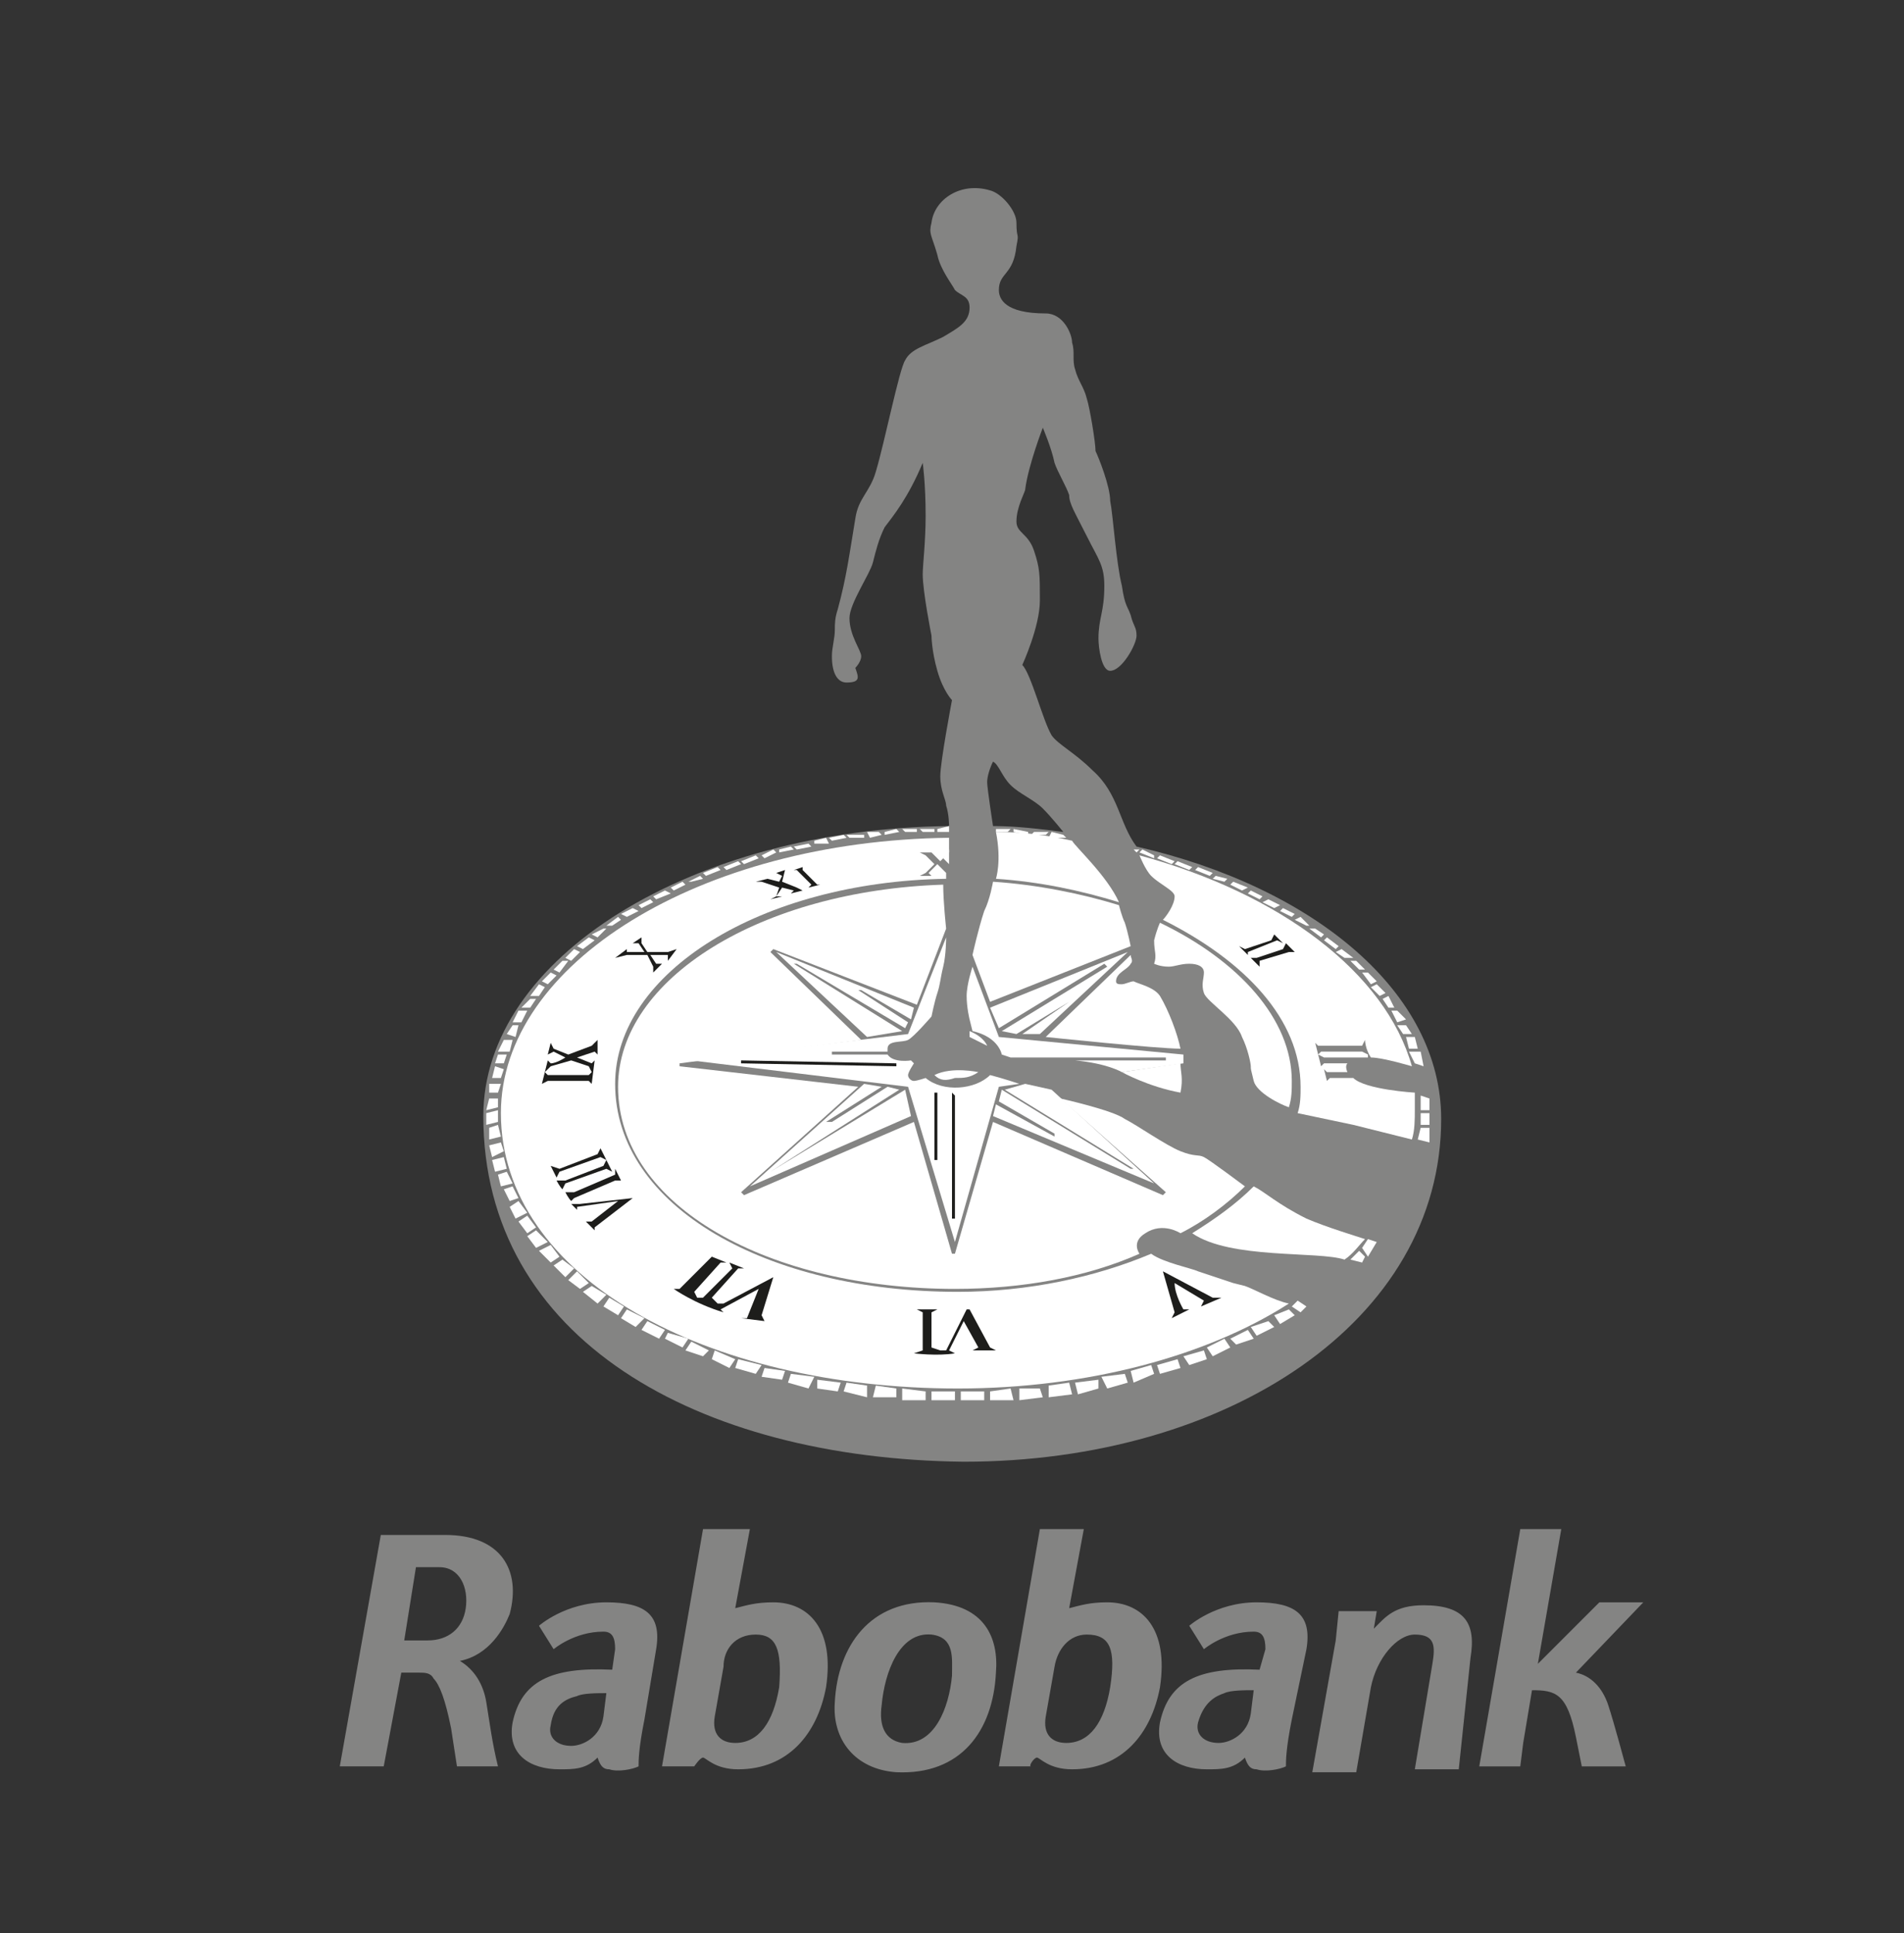 <?xml version="1.0" encoding="utf-8"?>
<!-- Generator: Adobe Illustrator 28.1.0, SVG Export Plug-In . SVG Version: 6.00 Build 0)  -->
<svg version="1.1" id="Laag_1" xmlns="http://www.w3.org/2000/svg" xmlns:xlink="http://www.w3.org/1999/xlink" x="0px" y="0px"
	 viewBox="0 0 65 66" style="enable-background:new 0 0 65 66;" xml:space="preserve" width="260" height="264">
<rect x="0" y="0" width="65" height="66" fill="#333333" stroke="none"/>
<style type="text/css">
	.st0{fill:#848483;}
	.st1{fill-rule:evenodd;clip-rule:evenodd;fill:#848483;}
	.st2{fill-rule:evenodd;clip-rule:evenodd;fill:#FFFFFF;}
	.st3{fill-rule:evenodd;clip-rule:evenodd;fill:#1D1D1B;}
</style>
<path class="st0" d="M37.9,57.6c-0.2,1.2-0.7,1.9-1.5,1.9c-0.5,0-0.8-0.3-0.7-0.9l0.3-1.7c0.1-0.6,0.5-1.1,1.1-1.1
	C37.9,55.8,38.1,56.3,37.9,57.6L37.9,57.6z M35.4,60c0.1,0,0.4,0.4,1.2,0.4c1.7,0,2.7-1.2,3-2.8c0.3-2-0.6-2.9-1.8-2.9
	c-0.6,0-0.9,0.1-1.3,0.2l0.5-2.7h-1.5l-1.4,8.1h1.1C35.1,60.3,35.3,60,35.4,60L35.4,60L35.4,60z M50.2,56.6c0.2-1.2-0.2-1.8-1.6-1.8
	c-1,0-1.3,0.4-1.7,0.8l0.1-0.6h-1.3l-0.1,1l-0.8,4.5h1.5l0.5-2.9c0.2-1,0.9-1.8,1.5-1.8c0.7,0,0.7,0.4,0.6,1l-0.6,3.6h1.5L50.2,56.6
	L50.2,56.6z M56.1,54.7h-1.5l-2.1,2.1h0l0.8-4.6h-1.4l-1.4,8.1h1.4l0.1-0.8l0.3-1.8c0.8,0,1.2,0.1,1.5,1.6l0.2,1h1.5
	c0,0-0.4-1.5-0.6-2.1c-0.2-0.6-0.6-1-1.1-1.1L56.1,54.7L56.1,54.7z M15.7,56.7c1-0.2,1.5-1.1,1.7-1.6c0.4-1.5-0.3-2.7-2.2-2.7
	l-2.2,0l-1.4,7.9h1.5l0.6-3.2c0.3,0,0.4,0,0.6,0c0.2,0,0.4,0,0.5,0.2c0.2,0.2,0.4,0.7,0.6,1.7l0.2,1.3H17c-0.2-0.8-0.3-1.6-0.4-2.2
	C16.5,57.5,16.2,57,15.7,56.7L15.7,56.7L15.7,56.7z M15.9,54.9c-0.1,0.7-0.6,1.1-1.3,1.1h-0.8l0.4-2.5l0.8,0
	C15.7,53.5,16,54.2,15.9,54.9L15.9,54.9z M22.4,56.3c0.2-1.2-0.4-1.6-1.7-1.6c-1.4,0-2.3,0.8-2.3,0.8l0.5,0.8c0,0,0.7-0.6,1.7-0.6
	c0.3,0,0.4,0.2,0.4,0.6L20.9,57c-2.1-0.1-3.1,0.4-3.4,1.8c-0.2,1.1,0.6,1.6,1.6,1.6c0.5,0,0.9,0,1.3-0.4c0.1,0.3,0.2,0.4,0.4,0.4
	c0.3,0.1,0.8,0,1-0.1c0-0.2,0-0.6,0.2-1.6L22.4,56.3L22.4,56.3z M20.7,57.8l-0.1,0.8c-0.1,0.7-0.7,1-1.1,1c-0.5,0-0.8-0.3-0.7-0.7
	c0.1-0.7,0.5-0.9,0.9-1C19.9,57.8,20.4,57.8,20.7,57.8L20.7,57.8z M25.2,60.4c1.7,0,2.7-1.2,3-2.8c0.3-2-0.6-2.9-1.8-2.9
	c-0.6,0-0.9,0.1-1.3,0.2l0.5-2.7H24l-1.4,8.1h1.1c0,0,0.2-0.3,0.3-0.3C24.1,60,24.4,60.4,25.2,60.4L25.2,60.4z M25.8,55.8
	c0.7,0,0.9,0.5,0.8,1.8c-0.2,1.2-0.7,1.9-1.5,1.9c-0.5,0-0.8-0.3-0.7-0.9l0.3-1.7C24.7,56.3,25.1,55.8,25.8,55.8L25.8,55.8
	L25.8,55.8z M30.6,60.5c-1.4-0.1-2.2-1.1-2.1-2.4c0.1-1.9,1.2-3.5,3.4-3.4c1.7,0.1,2.2,1.2,2.1,2.4C33.9,59.1,32.8,60.6,30.6,60.5
	L30.6,60.5L30.6,60.5z M30.8,59.5c1.1,0.1,1.6-1.2,1.7-2.3c0-0.6,0.1-1.3-0.7-1.4c-1.1-0.1-1.6,1.3-1.7,2.4
	C30,58.9,30.2,59.4,30.8,59.5L30.8,59.5L30.8,59.5z M44.6,56.3c0.2-1.2-0.4-1.6-1.7-1.6c-1.4,0-2.3,0.8-2.3,0.8l0.5,0.8
	c0,0,0.7-0.6,1.7-0.6c0.3,0,0.4,0.2,0.4,0.6L43,57c-2.1-0.1-3.1,0.4-3.4,1.8c-0.2,1.1,0.6,1.6,1.6,1.6c0.5,0,0.9,0,1.3-0.4
	c0.1,0.3,0.2,0.4,0.4,0.4c0.3,0.1,0.8,0,1-0.1c0-0.2,0-0.6,0.2-1.6L44.6,56.3L44.6,56.3z M41.8,57.8c0.2-0.1,0.7-0.1,1-0.1l-0.1,0.8
	c-0.1,0.7-0.7,1-1.1,1c-0.5,0-0.8-0.3-0.7-0.7C41.1,58.1,41.5,57.9,41.8,57.8L41.8,57.8L41.8,57.8z"/>
<g>
	<path class="st1" d="M16.5,38.1c0-5.4,7.1-9.8,15.9-9.9c0,0,0-0.4-0.1-0.7c0-0.2-0.2-0.5-0.2-1c0-0.5,0.4-2.6,0.4-2.6
		s-0.3-0.3-0.5-1c-0.2-0.7-0.2-1.2-0.2-1.2s-0.3-1.5-0.3-2.1c0-0.3,0.1-1.1,0.1-2c0-1.1-0.1-1.8-0.1-1.8c-0.5,1.2-1,1.8-1.3,2.2
		c-0.2,0.4-0.3,0.8-0.4,1.2c-0.1,0.4-0.8,1.4-0.8,1.9c0,0.6,0.4,1.1,0.4,1.3c0,0.2-0.2,0.4-0.2,0.4c0.1,0.3,0.2,0.5-0.3,0.5
		c-0.3,0-0.5-0.3-0.5-0.9c0-0.3,0.1-0.6,0.1-0.9c0-0.2,0-0.4,0.1-0.7c0.3-1.1,0.4-1.9,0.6-3.1c0.1-0.7,0.5-0.9,0.7-1.6
		c0.3-1,0.8-3.5,1-3.8c0.2-0.4,0.7-0.5,1.3-0.8c0.5-0.3,0.9-0.5,0.9-1c0-0.4-0.3-0.4-0.5-0.6c-0.1-0.2-0.5-0.7-0.6-1.2
		c-0.2-0.7-0.3-0.7-0.2-1.1c0.1-0.8,1-1.4,2-1.1c0.4,0.1,0.9,0.7,0.9,1.1c0,0.6,0.1,0.3,0,0.8c-0.1,1-0.6,0.9-0.6,1.5
		c0,0.3,0.2,0.8,1.6,0.8c0.6,0,0.9,0.7,0.9,1c0.1,0.3,0,0.6,0.1,0.9c0.1,0.4,0.3,0.6,0.4,1c0.1,0.3,0.3,1.5,0.3,1.8
		c0.1,0.2,0.5,1.2,0.5,1.7c0.1,0.5,0.2,2.1,0.4,2.9c0.1,0.7,0.2,0.7,0.3,1c0.1,0.4,0.2,0.4,0.2,0.7c0,0.3-0.5,1.2-0.9,1.2
		c-0.3,0-0.4-0.8-0.4-1.1c0-0.7,0.2-0.9,0.2-1.8c0-0.7-0.2-0.9-0.6-1.7c-0.4-0.8-0.6-1.1-0.6-1.4c-0.1-0.3-0.4-0.8-0.5-1.1
		c-0.1-0.5-0.4-1.2-0.4-1.2s-0.5,1.3-0.6,2.1c0,0.1-0.3,0.6-0.3,1.1c0,0.4,0.4,0.4,0.6,1c0.2,0.6,0.2,0.8,0.2,1.7
		c0,0.9-0.6,2.2-0.6,2.2c0.3,0.3,0.7,1.9,1,2.4c0.2,0.3,0.8,0.6,1.4,1.2c0.9,0.8,0.9,1.8,1.5,2.6c6.1,1.4,10.4,5,10.4,9.3
		c0,6.9-7.3,11.7-16.3,11.7C23.8,49.8,16.5,45.7,16.5,38.1L16.5,38.1z M33.9,28.2c0.8,0,1.6,0.1,2.4,0.2c0,0-0.4-0.5-0.7-0.8
		c-0.3-0.3-0.8-0.5-1.1-0.8c-0.3-0.3-0.4-0.7-0.6-0.8c-0.1,0.2-0.2,0.5-0.2,0.7C33.7,26.9,33.9,28.2,33.9,28.2L33.9,28.2z"/>
	<path class="st2" d="M33.8,36.7c0.4,0.1,1,0.3,1,0.3l-0.7,0.1l-1.5,5.3L31,37.1l-7.4-0.9l7.4-0.9l1.3-3.3c0,0,0,0.6-0.1,1
		c-0.1,0.4-0.1,0.6-0.2,0.9c-0.1,0.3-0.2,0.8-0.2,0.8s-0.6,0.7-0.8,0.8c-0.2,0.1-0.7,0-0.7,0.3c0,0,0,0.1,0,0.1l-1.9,0v0.1l1.9,0
		c0.2,0.3,0.8,0.2,0.8,0.2l0.1,0.1c0,0-0.2,0.3-0.2,0.4c0,0.1,0.1,0.2,0.2,0.2c0.1,0,0.4-0.1,0.4-0.1C32.2,37.3,33.3,37.2,33.8,36.7
		L33.8,36.7z"/>
	<path class="st2" d="M33.9,30.1c1.5,0.1,3,0.4,4.3,0.8c0,0,0.1,0.4,0.2,0.6c0.1,0.3,0.2,0.8,0.2,0.8l-4.8,1.9l-0.6-1.6
		c0,0,0.2-0.9,0.4-1.5C33.8,30.7,33.9,30.1,33.9,30.1L33.9,30.1z"/>
	<path class="st2" d="M38.2,30.8c-1.3-0.4-2.7-0.7-4.2-0.8c0,0,0.2-0.6,0-1.6c0.9,0,1.7,0.1,2.6,0.3C36.7,28.9,37.8,29.9,38.2,30.8
		L38.2,30.8z"/>
	<path class="st2" d="M39.6,31.5c2.7,1.3,4.5,3.3,4.5,5.4c0,0.3,0,0.6-0.1,0.9c-0.3-0.1-1.1-0.5-1.2-0.9c-0.1-0.4-0.1-0.4-0.1-0.5
		c0-0.1-0.1-0.6-0.3-1c-0.2-0.6-1.2-1.2-1.3-1.5c-0.1-0.3,0-0.5,0-0.7c0-0.2-0.2-0.3-0.5-0.3c-0.3,0-0.5,0.1-0.7,0.1
		c-0.3,0-0.5-0.1-0.5-0.1c0.1-0.3,0-0.4,0-0.8C39.5,31.7,39.6,31.5,39.6,31.5L39.6,31.5z"/>
	<path class="st2" d="M48.3,37.3c0,0.2,0,0.4,0,0.6c0,0.3,0,0.7-0.1,1l-2-0.5L44.3,38c0.1-0.3,0.1-0.6,0.1-0.9
		c0-2.3-1.9-4.3-4.7-5.7c0.1-0.1,0.4-0.5,0.4-0.8c0-0.2-0.5-0.4-0.8-0.7c-0.2-0.2-0.4-0.7-0.4-0.7c4.8,1.3,8.4,4,9.3,7.2
		c0,0-1-0.3-1.4-0.3c-0.2-0.3-0.2-0.6-0.2-0.6l-0.1,0.2c-0.6,0-1.5,0-1.5,0l-0.1-0.1l0.1,0.4l0.1-0.1l1.4,0l0.2,0.1l0,0.1
		c-0.2,0-0.4,0-0.4,0h-1.1L45,36l0.1,0.4l0.1-0.1l0.8,0c-0.1,0.1,0,0.3,0,0.3l-0.7,0l-0.1-0.1l0.1,0.4l0.1-0.1l0.8,0
		C46.6,37.2,48.3,37.3,48.3,37.3L48.3,37.3z"/>
	<path class="st2" d="M38.3,36.6l2-0.3c0,0.3,0.1,0.5,0,1C39.2,37.1,38.3,36.6,38.3,36.6L38.3,36.6z"/>
	<path class="st2" d="M33.1,34.8c0,0-0.1-0.4-0.1-0.8c0-0.4,0.2-1,0.2-1l0.9,2.4l6.3,0.6l0,0.3l-2.1,0.3c0,0-0.5-0.3-1.6-0.4l3.1,0
		l0-0.1l-5.3,0l-0.3-0.1c0,0-0.1-0.6-1-0.8L33.1,34.8L33.1,34.8z"/>
	<polygon class="st2" points="33.8,34.4 38.5,32.5 35.5,35.3 34.9,35.3 36.5,34.2 36.5,34.2 34.7,35.3 34.2,35.2 37.8,33 37.7,32.9 
		34.1,35.1 33.8,34.4 	"/>
	<path class="st2" d="M33.1,35.2c0.5,0.2,0.6,0.5,0.6,0.5l-0.6-0.3L33.1,35.2L33.1,35.2z"/>
	<path class="st2" d="M35.7,35.4l2.9-2.8c0,0.1,0.1,0.2,0,0.3c-0.1,0.2-0.5,0.3-0.5,0.6c0,0.1,0.1,0.1,0.2,0.1
		c0.1,0,0.3-0.1,0.4-0.1c0.2,0.1,0.7,0.2,0.9,0.5c0.3,0.5,0.6,1.3,0.7,1.8C39.5,35.8,35.7,35.4,35.7,35.4L35.7,35.4z"/>
	<path class="st2" d="M40.7,42.1c0.8-0.5,1.5-1,2.1-1.6c0.4,0.2,0.8,0.6,1.8,1.1c0.7,0.3,1.7,0.6,2,0.7c-0.2,0.2-0.4,0.5-0.7,0.7
		C45,42.7,42,43,40.7,42.1L40.7,42.1z"/>
	<path class="st2" d="M32.3,31.7l-1,2.6l-4.9-1.9l-0.1,0.1l3.1,3l-6.2,0.8v0.1l6.1,0.7l-4,3.6l0.1,0.1l5.8-2.5l1.3,4.5l0.1,0
		l1.3-4.5l5.8,2.5l0.1-0.1l-3.6-3.2c0,0,1.8,0.4,2.2,0.7c0.4,0.2,1.4,0.9,1.9,1.1c0.5,0.2,0.6,0.1,0.8,0.2c0.2,0.1,1.4,1,1.4,1
		c-0.6,0.6-1.4,1.2-2.2,1.6c0,0-0.6-0.4-1.2,0c-0.5,0.3-0.2,0.7-0.2,0.7c-1.8,0.8-4,1.2-6.3,1.2c-6.3,0-11.5-2.8-11.5-6.9
		c0-3.7,4.9-6.7,11.1-6.9C32.2,30.8,32.3,31.7,32.3,31.7L32.3,31.7z"/>
	<path class="st2" d="M31.9,36.7c0.6-0.3,1.5-0.1,1.5-0.1c-0.3,0.2-0.5,0.2-0.8,0.2C32.3,36.9,32.1,36.9,31.9,36.7L31.9,36.7z"/>
	<polygon class="st3" points="25.3,36.2 30.6,36.3 30.6,36.4 25.3,36.3 25.3,36.2 	"/>
	<polygon class="st2" points="29.5,37 30.1,37.1 28.2,38.3 28.4,38.3 30.3,37.1 30.7,37.2 26.3,40 26.3,40 30.9,37.2 31.1,38.1 
		25.6,40.5 29.5,37 	"/>
	<polygon class="st2" points="29.6,35.4 26.5,32.5 31.2,34.4 31.1,34.8 29.4,33.8 29.3,33.8 31,34.9 30.9,35.1 27.2,32.9 27.1,32.9 
		30.8,35.2 29.6,35.4 	"/>
	<polygon class="st3" points="31.9,37.3 32,37.3 32,39.6 31.9,39.6 31.9,37.3 	"/>
	<polygon class="st3" points="32.5,37.3 32.6,37.4 32.6,41.6 32.5,41.6 32.5,37.3 	"/>
	<polygon class="st2" points="33.9,38.1 34,37.7 36,38.8 36,38.7 34.1,37.6 34.2,37.2 38.6,39.9 38.7,39.9 34.3,37.2 35,37 
		35.9,37.2 39.4,40.4 33.9,38.1 	"/>
	<path class="st2" d="M32.3,30C26,30.1,21,33.2,21,37c0,4.2,5.2,7.1,11.7,7.1c2.4,0,4.7-0.5,6.6-1.3c0.4,0.3,1.4,0.5,1.6,0.6
		c0.3,0.1,1.2,0.4,1.2,0.4l0.4,0.1c0.3,0.1,1,0.5,1.5,0.6c-2.8,1.8-6.9,2.9-11.3,2.9c-8.6,0-15.6-3.8-15.6-9.4
		c0-5.1,6.8-9.3,15.3-9.4v0.5l-0.3,0.3l-0.3-0.3l-0.4,0l0.2,0.1l0.3,0.3l-0.3,0.3l-0.2,0.1h0.4l-0.1-0.1l0.3-0.3l0.3,0.3L32.3,30
		L32.3,30z"/>
	<path class="st3" d="M39.7,43.4l1.7,0.9l0.3,0L41,44.6l0.1-0.2l-1-0.6c0,0.4,0.3,0.9,0.3,0.9l0.2,0L40,45l0.1-0.2L39.7,43.4
		L39.7,43.4z"/>
	<polygon class="st3" points="42.3,32.3 42.5,32.4 43.4,32.1 43.5,31.9 43.8,32.2 43.6,32.1 42.6,32.5 42.6,32.6 42.3,32.3 	"/>
	<polygon class="st3" points="42.7,32.7 42.9,32.7 43.8,32.4 43.9,32.2 44.2,32.5 44,32.5 43,32.8 43,33 42.7,32.7 	"/>
	<polygon class="st2" points="32.2,29.3 32.4,29 32.4,29.5 32.2,29.3 	"/>
	<polygon class="st3" points="27.1,29.7 27.4,29.6 27.4,29.7 27.9,30.2 28,30.2 27.6,30.3 27.7,30.2 27.2,29.7 27.1,29.7 	"/>
	<polygon class="st3" points="27.4,30.4 27,30.5 27.1,30.4 26.7,30.3 26.5,30.6 26.7,30.6 26.3,30.7 26.5,30.6 26.6,30.3 26,30.1 
		25.8,30.1 26.2,30 26.2,30 26.6,30.1 26.7,29.9 26.5,29.8 26.8,29.7 26.7,30.1 27.2,30.3 27.4,30.4 	"/>
	<polygon class="st3" points="21.6,32.2 21.9,32 21.9,32.2 22.1,32.5 22.8,32.5 23.1,32.4 22.8,32.8 22.8,32.6 22.2,32.6 22.4,32.9 
		22.6,32.9 22.3,33.2 22.3,33 22.1,32.6 21.4,32.6 21,32.7 21.4,32.4 21.4,32.5 22,32.5 21.8,32.2 21.6,32.2 	"/>
	<path class="st3" d="M18.7,36l0.1-0.4l0.1,0.2l0.5,0.2l0.8-0.3l0.2-0.2L20.4,36l-0.1-0.1l-0.6,0.2l0.5,0.2l0.1-0.1L20.2,37
		l-0.1-0.1l-1.4,0L18.5,37l0.2-0.8l0.1,0.1c0.2,0,0.5-0.2,0.5-0.2l-0.4-0.2L18.7,36L18.7,36z"/>
	<polygon class="st2" points="18.6,36.6 18.8,36.4 19.5,36.2 20.1,36.4 20.2,36.6 20.1,36.7 18.7,36.7 18.6,36.6 	"/>
	<path class="st3" d="M18.8,39.8l0.3,0.1l1.3-0.5l0.1-0.2l0.2,0.4l-0.2-0.1l-1.4,0.5L19,40.2C18.9,40,18.8,39.8,18.8,39.8L18.8,39.8
		z"/>
	<path class="st3" d="M19,40.3l0.3,0l1.3-0.5l0.1-0.2l0.2,0.4l-0.2-0.1l-1.4,0.5l-0.1,0.2C19.1,40.5,19,40.3,19,40.3L19,40.3z"/>
	<path class="st3" d="M19.3,40.7l0.3,0l1.4-0.6l0-0.2l0.2,0.4L21,40.3l-1.4,0.6L19.5,41C19.4,40.9,19.3,40.7,19.3,40.7L19.3,40.7z"
		/>
	<polygon class="st3" points="19.5,41.1 19.8,41.1 21.6,40.9 20.3,41.9 20.3,42 20,41.7 20.2,41.7 21.1,41 19.7,41.2 19.7,41.3 
		19.5,41.1 	"/>
	<path class="st3" d="M24.3,42.9l0.5,0.2l-0.2,0l-0.9,1l0.1,0.2l0.2,0l1-1l-0.1-0.2l0.5,0.2l-0.2,0l-0.9,1l0.2,0.2l0.2,0l1.7-0.9
		l-0.4,1.3l0.1,0.2L25.3,45l0.2,0l0.4-1l-1.3,0.7l0.1,0.1c-1-0.3-1.7-0.8-1.7-0.8l0.2,0l1-1L24.3,42.9L24.3,42.9z"/>
	<path class="st3" d="M31.3,44.7l0.7,0l-0.2,0.1l0,1.2l0.3,0.1l0.2,0l0.7-1.4h0.1l0.7,1.3l0.2,0.1l-0.8,0l0.2-0.1l-0.5-0.9l-0.5,1
		l0.2,0.1c-0.6,0.1-1.4,0-1.4,0l0.3-0.1v-1.3L31.3,44.7L31.3,44.7z"/>
	<polygon class="st2" points="31.4,28.3 31.9,28.3 31.9,28.4 31.5,28.4 31.4,28.3 	"/>
	<polygon class="st2" points="30.8,28.3 31.3,28.3 31.3,28.4 30.9,28.4 30.8,28.3 	"/>
	<polygon class="st2" points="30.2,28.4 30.6,28.3 30.7,28.4 30.2,28.5 30.2,28.4 	"/>
	<polygon class="st2" points="29.6,28.4 30,28.4 30.1,28.5 29.7,28.6 29.6,28.4 	"/>
	<polygon class="st2" points="28.9,28.5 29.5,28.5 29.5,28.6 29,28.6 28.9,28.5 	"/>
	<polygon class="st2" points="32,28.3 32.4,28.2 32.4,28.4 32,28.4 32,28.3 	"/>
	<polygon class="st2" points="28.3,28.6 28.8,28.5 28.9,28.6 28.4,28.7 28.3,28.6 	"/>
	<polygon class="st2" points="27.8,28.7 28.2,28.6 28.3,28.8 27.8,28.8 27.8,28.7 	"/>
	<polygon class="st2" points="27.1,28.9 27.6,28.8 27.7,28.9 27.2,29 27.1,28.9 	"/>
	<polygon class="st2" points="26.6,29 27,28.9 27.1,29 26.6,29.1 26.6,29 	"/>
	<polygon class="st2" points="26,29.2 26.4,29 26.5,29.1 26.1,29.3 26,29.2 	"/>
	<polygon class="st2" points="25.3,29.4 25.8,29.2 25.9,29.3 25.4,29.5 25.3,29.4 	"/>
	<polygon class="st2" points="24.7,29.6 25.2,29.4 25.3,29.5 24.8,29.7 24.7,29.6 	"/>
	<polygon class="st2" points="24,29.8 24.5,29.6 24.6,29.7 24.1,29.9 24,29.8 	"/>
	<polygon class="st2" points="23.5,30.1 23.9,29.9 24,30 23.6,30.1 23.5,30.1 	"/>
	<polygon class="st2" points="22.9,30.3 23.3,30.1 23.4,30.2 23,30.4 22.9,30.3 	"/>
	<polygon class="st2" points="22.3,30.6 22.7,30.4 22.9,30.5 22.4,30.7 22.3,30.6 	"/>
	<polygon class="st2" points="21.8,30.9 22.2,30.7 22.3,30.8 21.9,31 21.8,30.9 	"/>
	<polygon class="st2" points="21.2,31.2 21.6,31 21.8,31.1 21.4,31.3 21.2,31.2 	"/>
	<polygon class="st2" points="20.7,31.6 21.1,31.3 21.2,31.4 20.9,31.6 20.7,31.6 	"/>
	<polygon class="st2" points="20.2,31.9 20.6,31.7 20.7,31.7 20.4,32 20.2,31.9 	"/>
	<polygon class="st2" points="19.7,32.3 20.1,32 20.3,32.1 19.9,32.4 19.7,32.3 	"/>
	<polygon class="st2" points="19.3,32.7 19.6,32.4 19.8,32.5 19.5,32.8 19.3,32.7 	"/>
	<polygon class="st2" points="18.9,33.1 19.2,32.8 19.4,32.8 19.1,33.2 18.9,33.1 	"/>
	<polygon class="st2" points="18.5,33.5 18.8,33.2 19,33.3 18.7,33.6 18.5,33.5 	"/>
	<polygon class="st2" points="18.1,34 18.4,33.6 18.6,33.7 18.4,34 18.1,34 	"/>
	<polygon class="st2" points="17.8,34.4 18.1,34.1 18.3,34.1 18.1,34.4 17.8,34.4 	"/>
	<polygon class="st2" points="17.5,34.9 17.7,34.5 18,34.5 17.8,34.9 17.5,34.9 	"/>
	<polygon class="st2" points="17.3,35.3 17.5,35 17.7,35 17.6,35.4 17.3,35.3 	"/>
	<polygon class="st2" points="17,35.9 17.2,35.5 17.5,35.5 17.4,35.9 17,35.9 	"/>
	<polygon class="st2" points="16.9,36.3 17,36 17.3,36 17.2,36.3 16.9,36.3 	"/>
	<polygon class="st2" points="16.8,36.8 16.9,36.4 17.2,36.5 17.1,36.8 16.8,36.8 	"/>
	<polygon class="st2" points="16.7,37.3 16.7,37 17.1,37 17,37.3 16.7,37.3 	"/>
	<polygon class="st2" points="16.6,37.9 16.7,37.5 17,37.5 17,37.8 16.6,37.9 	"/>
	<polygon class="st2" points="16.6,38.4 16.6,38 17,37.9 17,38.3 16.6,38.4 	"/>
	<polygon class="st2" points="16.7,38.5 17,38.4 17.1,38.8 16.7,38.9 16.7,38.5 	"/>
	<polygon class="st2" points="16.7,39.1 17.1,39 17.2,39.3 16.8,39.5 16.7,39.1 	"/>
	<polygon class="st2" points="16.8,39.6 17.2,39.5 17.3,39.9 16.9,40 16.8,39.6 	"/>
	<polygon class="st2" points="17,40.1 17.3,40 17.5,40.4 17.1,40.5 17,40.1 	"/>
	<polygon class="st2" points="17.2,40.6 17.5,40.5 17.7,40.9 17.4,41 17.2,40.6 	"/>
	<polygon class="st2" points="17.4,41.2 17.7,41 18,41.4 17.6,41.6 17.4,41.2 	"/>
	<polygon class="st2" points="17.7,41.7 18,41.5 18.3,41.9 18,42.1 17.7,41.7 	"/>
	<polygon class="st2" points="18,42.2 18.3,42 18.7,42.4 18.3,42.6 18,42.2 	"/>
	<polygon class="st2" points="18.4,42.7 18.8,42.5 19.1,42.9 18.8,43.1 18.4,42.7 	"/>
	<polygon class="st2" points="18.9,43.2 19.2,43 19.6,43.3 19.3,43.6 18.9,43.2 	"/>
	<polygon class="st2" points="19.4,43.7 19.7,43.4 20.1,43.8 19.8,44 19.4,43.7 	"/>
	<polygon class="st2" points="19.9,44.1 20.2,43.9 20.7,44.2 20.4,44.5 19.9,44.1 	"/>
	<polygon class="st2" points="20.6,44.6 20.8,44.3 21.3,44.6 21.1,44.9 20.6,44.6 	"/>
	<polygon class="st2" points="21.2,45 21.4,44.7 22,45 21.7,45.3 21.2,45 	"/>
	<polygon class="st2" points="21.9,45.4 22.1,45.1 22.7,45.4 22.5,45.7 21.9,45.4 	"/>
	<polygon class="st2" points="22.7,45.7 22.8,45.5 23.5,45.7 23.3,46 22.7,45.7 	"/>
	<polygon class="st2" points="23.4,46.1 23.6,45.8 24.2,46.1 24,46.3 23.4,46.1 	"/>
	<polygon class="st2" points="24.3,46.4 24.4,46.1 25.1,46.4 24.9,46.7 24.3,46.4 	"/>
	<polygon class="st2" points="25.1,46.7 25.2,46.4 26,46.6 25.8,46.9 25.1,46.7 	"/>
	<polygon class="st2" points="26,47 26.1,46.7 26.8,46.8 26.7,47.1 26,47 	"/>
	<polygon class="st2" points="26.9,47.2 27,46.9 27.8,47 27.6,47.4 26.9,47.2 	"/>
	<polygon class="st2" points="27.9,47.4 27.9,47.1 28.7,47.2 28.6,47.5 27.9,47.4 	"/>
	<polygon class="st2" points="28.8,47.5 28.9,47.2 29.6,47.3 29.6,47.7 28.8,47.5 	"/>
	<polygon class="st2" points="29.8,47.7 29.9,47.3 30.6,47.4 30.6,47.7 29.8,47.7 	"/>
	<polygon class="st2" points="30.8,47.4 31.6,47.5 31.6,47.8 30.8,47.8 30.8,47.4 	"/>
	<polygon class="st2" points="31.8,47.8 31.8,47.5 32.6,47.5 32.6,47.8 31.8,47.8 	"/>
	<polygon class="st2" points="34.4,28.4 34,28.4 34,28.3 34.5,28.3 34.4,28.4 	"/>
	<polygon class="st2" points="35.1,28.5 34.6,28.4 34.6,28.3 35.1,28.4 35.1,28.5 	"/>
	<polygon class="st2" points="35.7,28.5 35.2,28.5 35.3,28.4 35.8,28.4 35.7,28.5 	"/>
	<polygon class="st2" points="36.4,28.6 35.8,28.6 35.9,28.4 36.3,28.5 36.4,28.6 	"/>
	<polygon class="st2" points="38.8,29.1 38.7,29 38.9,29 38.8,29.1 	"/>
	<polygon class="st2" points="39.4,29.3 38.9,29.1 39,29 39.4,29.2 39.4,29.3 	"/>
	<polygon class="st2" points="40,29.5 39.5,29.3 39.6,29.2 40.1,29.4 40,29.5 	"/>
	<polygon class="st2" points="40.6,29.7 40.1,29.5 40.2,29.4 40.7,29.6 40.6,29.7 	"/>
	<polygon class="st2" points="41.3,29.9 40.8,29.7 40.9,29.6 41.4,29.8 41.3,29.9 	"/>
	<polygon class="st2" points="41.8,30.1 41.4,30 41.5,29.9 41.9,30 41.8,30.1 	"/>
	<polygon class="st2" points="42.4,30.4 42,30.2 42.1,30.1 42.6,30.3 42.4,30.4 	"/>
	<polygon class="st2" points="43,30.7 42.6,30.5 42.7,30.4 43.1,30.6 43,30.7 	"/>
	<polygon class="st2" points="43.5,31 43.1,30.8 43.3,30.7 43.7,30.9 43.5,31 	"/>
	<polygon class="st2" points="44.1,31.3 43.7,31.1 43.8,31 44.2,31.2 44.1,31.3 	"/>
	<polygon class="st2" points="44.6,31.6 44.2,31.4 44.4,31.3 44.7,31.6 44.6,31.6 	"/>
	<polygon class="st2" points="45.1,32 44.7,31.7 44.9,31.7 45.2,31.9 45.1,32 	"/>
	<polygon class="st2" points="45.6,32.4 45.2,32.1 45.3,32 45.7,32.3 45.6,32.4 	"/>
	<polygon class="st2" points="45.9,32.7 45.6,32.5 45.8,32.4 46.2,32.7 45.9,32.7 	"/>
	<polygon class="st2" points="46.4,33.1 46.1,32.8 46.3,32.8 46.6,33.1 46.4,33.1 	"/>
	<polygon class="st2" points="46.8,33.6 46.5,33.2 46.7,33.2 47,33.5 46.8,33.6 	"/>
	<polygon class="st2" points="47.1,34 46.8,33.7 47,33.6 47.3,33.9 47.1,34 	"/>
	<polygon class="st2" points="47.4,34.4 47.2,34.1 47.4,34 47.6,34.4 47.4,34.4 	"/>
	<polygon class="st2" points="47.7,34.9 47.5,34.5 47.7,34.5 48,34.8 47.7,34.9 	"/>
	<polygon class="st2" points="47.9,35.3 47.7,35 48,35 48.2,35.3 47.9,35.3 	"/>
	<polygon class="st2" points="48.1,35.8 48,35.4 48.3,35.4 48.4,35.8 48.1,35.8 	"/>
	<polygon class="st2" points="48.3,36.3 48.1,35.9 48.5,35.9 48.6,36.4 48.3,36.3 	"/>
	<polygon class="st2" points="48.5,37.9 48.5,37.4 48.8,37.5 48.8,37.9 48.5,37.9 	"/>
	<polygon class="st2" points="48.5,38.4 48.5,38 48.8,38 48.8,38.4 48.5,38.4 	"/>
	<polygon class="st2" points="48.8,39 48.4,38.9 48.5,38.5 48.8,38.5 48.8,39 	"/>
	<polygon class="st2" points="43.7,45.2 43.5,44.9 44,44.7 44.2,44.9 43.7,45.2 	"/>
	<polygon class="st2" points="42.9,45.6 42.7,45.3 43.3,45.1 43.5,45.3 42.9,45.6 	"/>
	<polygon class="st2" points="42.2,45.9 42,45.7 42.6,45.4 42.8,45.7 42.2,45.9 	"/>
	<polygon class="st2" points="41.4,46.3 41.2,46 41.8,45.7 42,46 41.4,46.3 	"/>
	<polygon class="st2" points="40.6,46.6 40.4,46.3 41.1,46.1 41.2,46.4 40.6,46.6 	"/>
	<polygon class="st2" points="39.6,46.9 39.5,46.6 40.2,46.4 40.3,46.7 39.6,46.9 	"/>
	<polygon class="st2" points="38.7,47.2 38.6,46.8 39.3,46.6 39.4,46.9 38.7,47.2 	"/>
	<polygon class="st2" points="37.8,47.4 37.6,47 38.4,46.9 38.5,47.2 37.8,47.4 	"/>
	<polygon class="st2" points="36.8,47.6 36.7,47.2 37.5,47.1 37.5,47.4 36.8,47.6 	"/>
	<polygon class="st2" points="35.8,47.7 35.8,47.3 36.5,47.2 36.6,47.6 35.8,47.7 	"/>
	<polygon class="st2" points="34.8,47.8 34.8,47.4 35.5,47.4 35.6,47.7 34.8,47.8 	"/>
	<polygon class="st2" points="34.6,47.8 33.8,47.8 33.8,47.5 34.5,47.4 34.6,47.8 	"/>
	<polygon class="st2" points="32.8,47.8 32.8,47.5 33.6,47.5 33.6,47.8 32.8,47.8 	"/>
	<polygon class="st2" points="44.4,44.8 44.1,44.6 44.3,44.4 44.6,44.6 44.4,44.8 	"/>
	<polygon class="st2" points="46.7,42.9 47,42.4 46.7,42.3 46.5,42.6 46.7,42.9 	"/>
	<polygon class="st2" points="46.6,42.9 46.4,42.7 46.1,43 46.5,43.1 46.6,42.9 	"/>
</g>
</svg>
